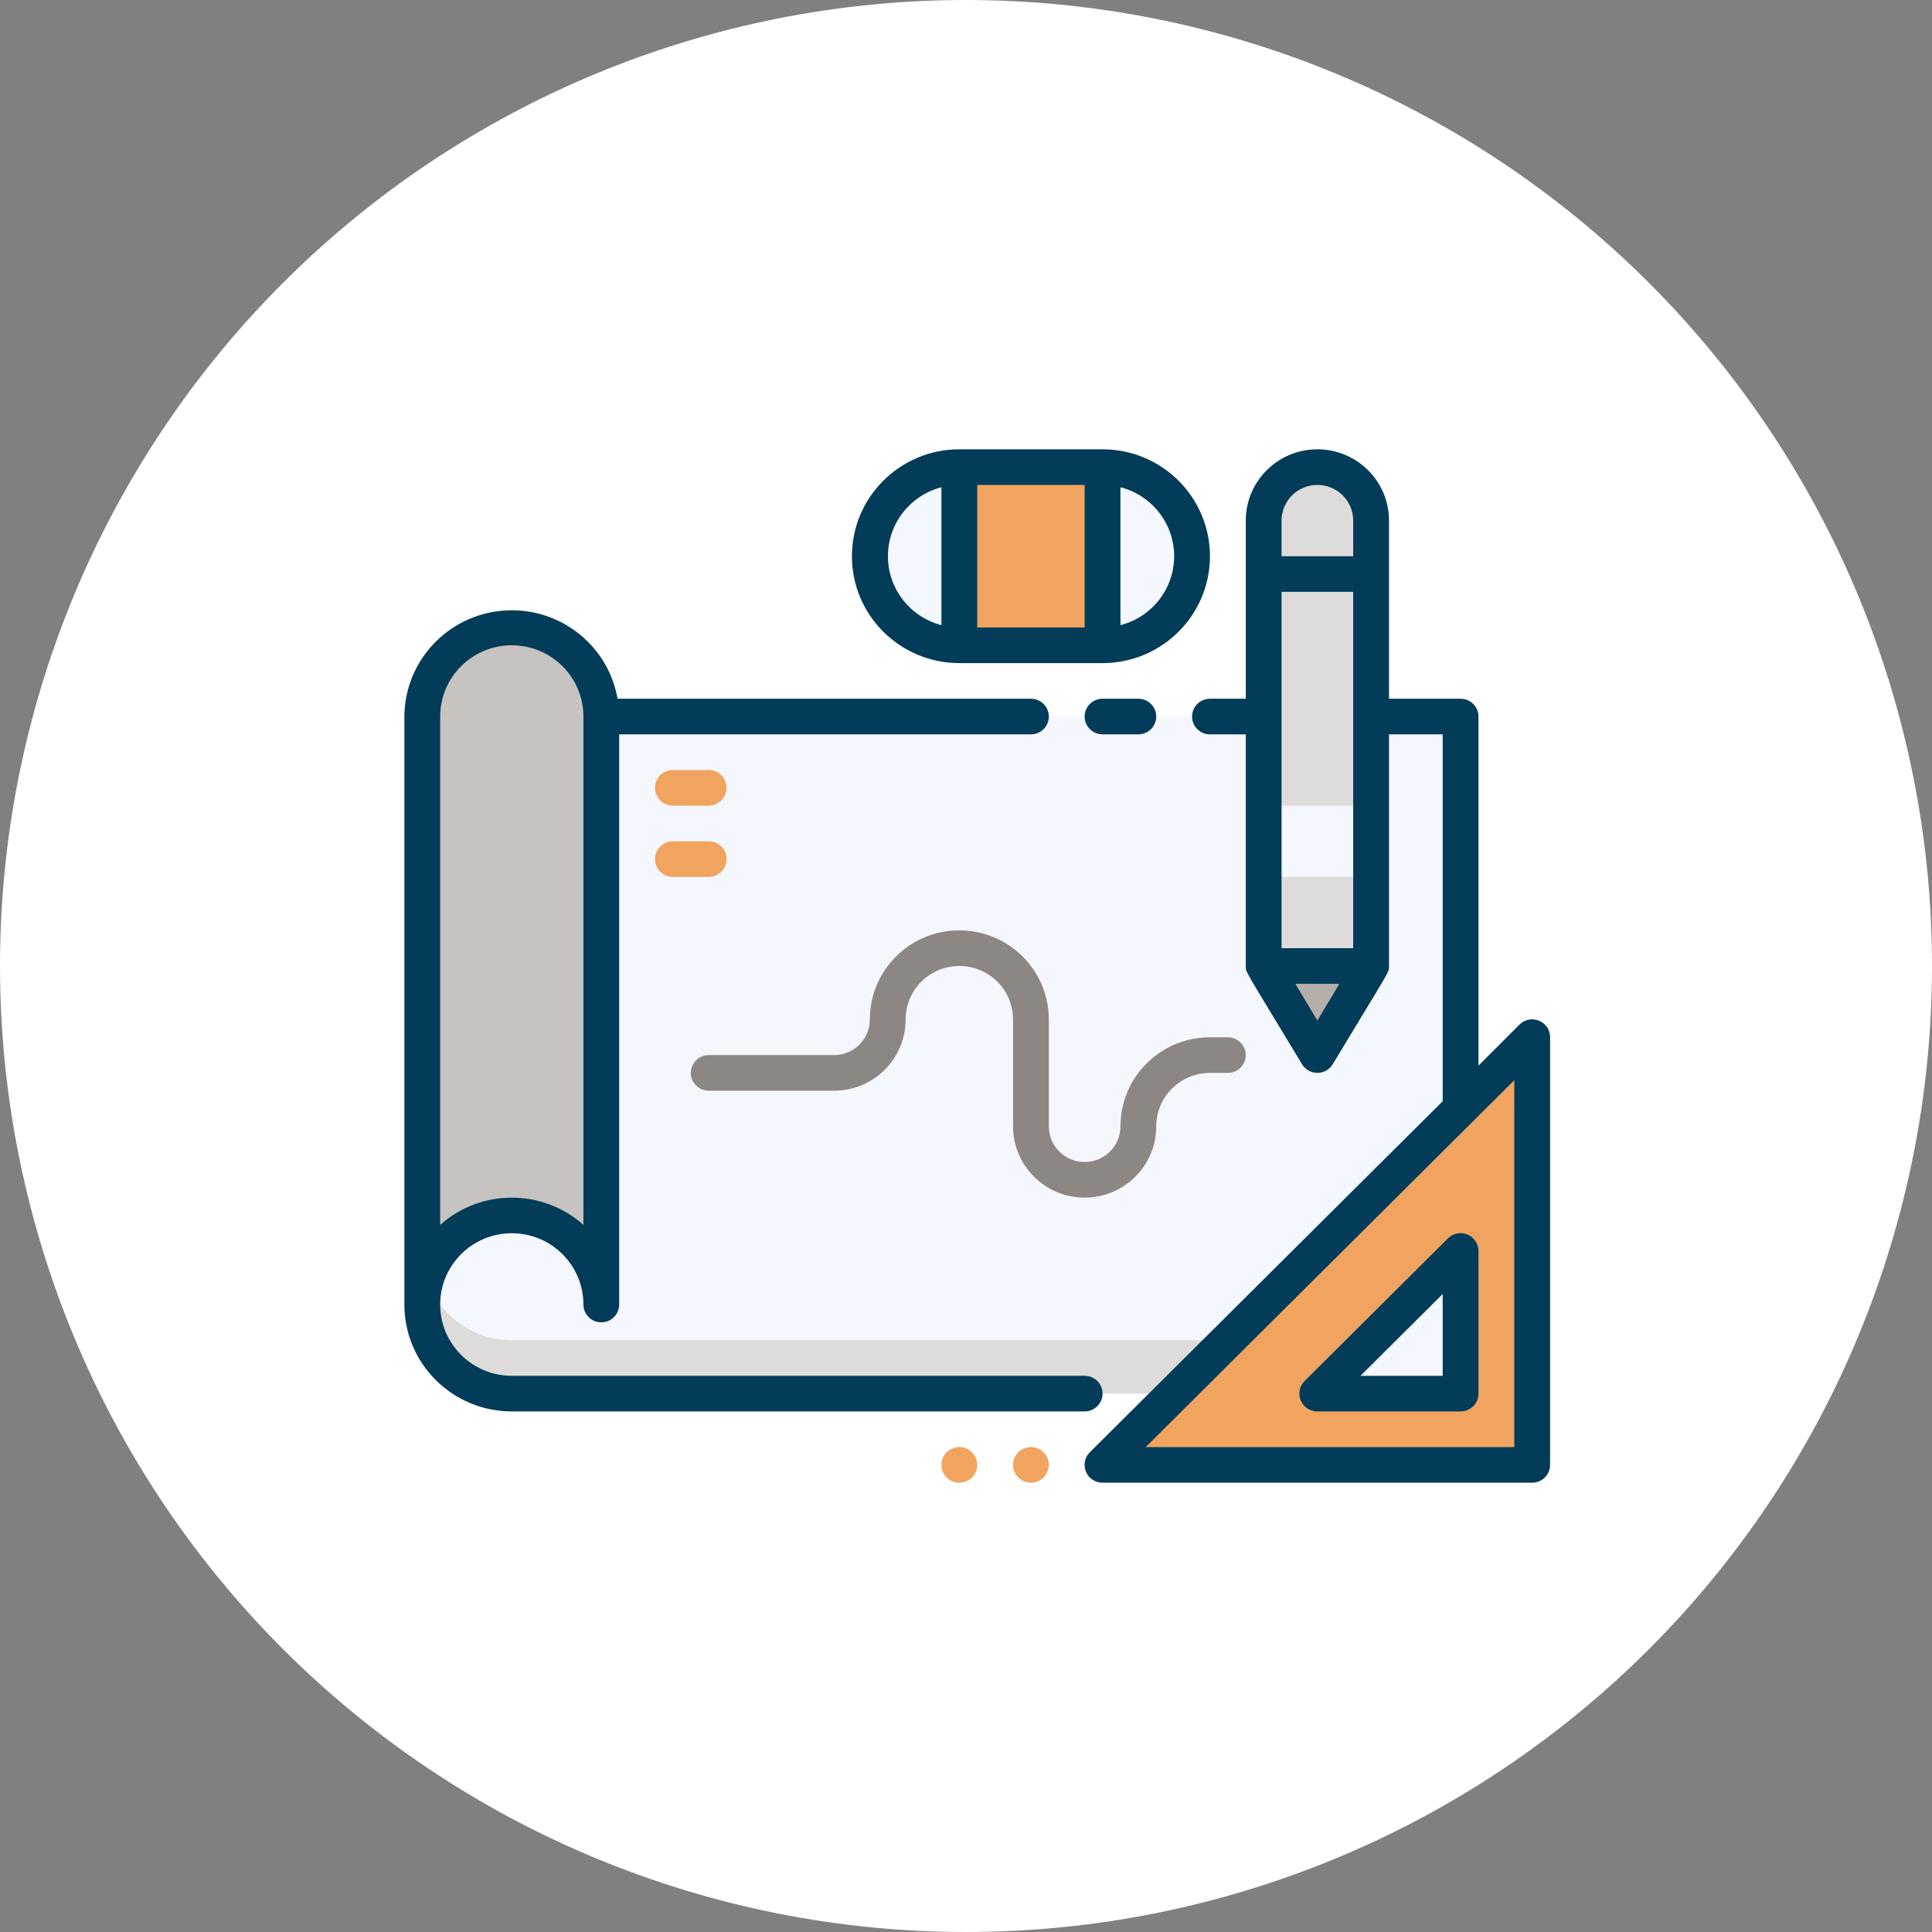<?xml version="1.0" encoding="UTF-8"?> <svg xmlns="http://www.w3.org/2000/svg" xmlns:xlink="http://www.w3.org/1999/xlink" width="86" height="86"><rect width="100%" height="100%" fill="#808080" stroke="none"/><path fill="white" d="M86 43Q86 44.056 85.948 45.11Q85.896 46.164 85.793 47.215Q85.689 48.265 85.535 49.309Q85.38 50.354 85.174 51.389Q84.968 52.424 84.711 53.448Q84.455 54.472 84.148 55.482Q83.842 56.492 83.486 57.486Q83.131 58.48 82.727 59.455Q82.323 60.431 81.872 61.385Q81.42 62.339 80.923 63.27Q80.425 64.201 79.882 65.106Q79.34 66.012 78.753 66.89Q78.167 67.767 77.538 68.615Q76.909 69.463 76.239 70.279Q75.57 71.095 74.861 71.877Q74.152 72.659 73.406 73.406Q72.659 74.152 71.877 74.861Q71.095 75.57 70.279 76.239Q69.463 76.909 68.615 77.538Q67.767 78.167 66.89 78.753Q66.012 79.34 65.106 79.882Q64.201 80.425 63.27 80.923Q62.339 81.42 61.385 81.872Q60.431 82.323 59.455 82.727Q58.48 83.131 57.486 83.486Q56.492 83.842 55.482 84.148Q54.472 84.455 53.448 84.711Q52.424 84.968 51.389 85.174Q50.354 85.38 49.309 85.535Q48.265 85.689 47.215 85.793Q46.164 85.896 45.11 85.948Q44.056 86 43 86Q41.944 86 40.89 85.948Q39.836 85.896 38.785 85.793Q37.735 85.689 36.691 85.535Q35.646 85.38 34.611 85.174Q33.576 84.968 32.552 84.711Q31.528 84.455 30.518 84.148Q29.508 83.842 28.514 83.486Q27.52 83.131 26.545 82.727Q25.569 82.323 24.615 81.872Q23.661 81.42 22.73 80.923Q21.799 80.425 20.894 79.882Q19.988 79.34 19.11 78.753Q18.233 78.167 17.385 77.538Q16.537 76.909 15.721 76.239Q14.905 75.57 14.123 74.861Q13.341 74.152 12.594 73.406Q11.848 72.659 11.139 71.877Q10.43 71.095 9.761 70.279Q9.091 69.463 8.462 68.615Q7.833 67.767 7.247 66.89Q6.66 66.012 6.118 65.106Q5.575 64.201 5.077 63.27Q4.58 62.339 4.128 61.385Q3.677 60.431 3.273 59.455Q2.869 58.48 2.514 57.486Q2.158 56.492 1.852 55.482Q1.545 54.472 1.289 53.448Q1.032 52.424 0.826 51.389Q0.62 50.354 0.465 49.309Q0.311 48.265 0.207 47.215Q0.104 46.164 0.052 45.11Q0 44.056 0 43Q0 41.944 0.052 40.89Q0.104 39.836 0.207 38.785Q0.311 37.735 0.465 36.691Q0.62 35.646 0.826 34.611Q1.032 33.576 1.289 32.552Q1.545 31.528 1.852 30.518Q2.158 29.508 2.514 28.514Q2.869 27.52 3.273 26.545Q3.677 25.569 4.128 24.615Q4.58 23.661 5.077 22.73Q5.575 21.799 6.118 20.894Q6.66 19.988 7.247 19.11Q7.833 18.233 8.462 17.385Q9.091 16.537 9.761 15.721Q10.43 14.905 11.139 14.123Q11.848 13.341 12.594 12.594Q13.341 11.848 14.123 11.139Q14.905 10.43 15.721 9.761Q16.537 9.091 17.385 8.462Q18.233 7.833 19.11 7.247Q19.988 6.66 20.894 6.118Q21.799 5.575 22.73 5.077Q23.661 4.58 24.615 4.128Q25.569 3.677 26.545 3.273Q27.52 2.869 28.514 2.514Q29.508 2.158 30.518 1.852Q31.528 1.545 32.552 1.289Q33.576 1.032 34.611 0.826Q35.646 0.62 36.691 0.465Q37.735 0.311 38.785 0.207Q39.836 0.104 40.89 0.052Q41.944 0 43 0Q44.056 0 45.11 0.052Q46.164 0.104 47.215 0.207Q48.265 0.311 49.309 0.465Q50.354 0.62 51.389 0.826Q52.424 1.032 53.448 1.289Q54.472 1.545 55.482 1.852Q56.492 2.158 57.486 2.514Q58.48 2.869 59.455 3.273Q60.431 3.677 61.385 4.128Q62.339 4.58 63.27 5.077Q64.201 5.575 65.106 6.118Q66.012 6.66 66.89 7.247Q67.767 7.833 68.615 8.462Q69.463 9.091 70.279 9.761Q71.095 10.43 71.877 11.139Q72.659 11.848 73.406 12.594Q74.152 13.341 74.861 14.123Q75.57 14.905 76.239 15.721Q76.909 16.537 77.538 17.385Q78.167 18.233 78.753 19.11Q79.34 19.988 79.882 20.894Q80.425 21.799 80.923 22.73Q81.42 23.661 81.872 24.615Q82.323 25.569 82.727 26.545Q83.131 27.52 83.486 28.514Q83.842 29.508 84.148 30.518Q84.455 31.528 84.711 32.552Q84.968 33.576 85.174 34.611Q85.38 35.646 85.535 36.691Q85.689 37.735 85.793 38.785Q85.896 39.836 85.948 40.89Q86 41.944 86 43Z"></path><path fill="#F5F7FF" transform="translate(18.797 31.896)" d="M0 0L46.219 0L46.219 30.138L3.984 30.138C2.928 30.138 1.914 29.72 1.167 28.976C0.42 28.233 0 27.224 0 26.172L0 0Z"></path><path fill="#DEDCDA" transform="translate(18.797 55.69)" d="M0 0L0 2.379C0 3.431 0.42 4.44 1.167 5.183C1.914 5.927 2.928 6.345 3.984 6.345L46.219 6.345L46.219 3.966L3.984 3.966C2.928 3.966 1.914 3.548 1.167 2.804C0.42 2.06 0 1.052 0 0L0 0Z"></path><path fill="#C7C3C0" transform="translate(18.797 27.931)" d="M7.969 3.966L7.969 30.138C7.969 27.948 6.185 26.172 3.984 26.172C1.784 26.172 0 27.948 0 30.138L0 3.966C0 1.775 1.784 0 3.984 0C6.185 0 7.969 1.775 7.969 3.966Z"></path><path fill="#DEDCDA" transform="translate(56.25 20.793)" d="M4.781 22.207L0 22.207L0 2.379C0 1.065 1.07 0 2.391 0C3.711 0 4.781 1.065 4.781 2.379L4.781 22.207Z"></path><path fill="#F5F7FF" transform="translate(56.25 35.862)" d="M0 0L4.781 0L4.781 3.172L0 3.172L0 0Z"></path><path fill="#B6AEA9" transform="translate(56.25 43)" d="M0 0L2.391 3.966L4.781 0L0 0L0 0Z"></path><path fill="#F0A45F" transform="translate(42.703 20.793)" d="M0 0L6.375 0L6.375 7.931L0 7.931L0 0Z"></path><path fill="#F5F7FF" transform="translate(38.719 20.793)" d="M3.984 7.931C1.784 7.931 0 6.156 0 3.966C0 1.775 1.784 0 3.984 0L3.984 7.931Z"></path><path fill="#F5F7FF" transform="translate(49.078 20.793)" d="M0 7.931L0 0C2.201 0 3.984 1.775 3.984 3.966C3.984 6.156 2.201 7.931 0 7.931L0 7.931Z"></path><path fill="#F0A45F" transform="translate(49.078 46.172)" d="M19.125 0L19.125 19.034L0 19.034L19.125 0L19.125 0Z"></path><path fill="#F5F7FF" transform="translate(58.641 55.69)" d="M6.375 0L6.375 6.345L0 6.345L6.375 0L6.375 0Z"></path><path fill="#033C59" transform="translate(48.281 31.103)" d="M0.797 0C0.357 0 0 0.355 0 0.793C0 1.231 0.357 1.586 0.797 1.586L2.391 1.586C2.831 1.586 3.187 1.231 3.187 0.793C3.187 0.355 2.831 0 2.391 0L0.797 0Z"></path><path fill="#033C59" transform="translate(18 27.165)" d="M31.078 34.869C31.078 34.431 30.721 34.076 30.281 34.076L4.781 34.076C3.021 34.076 1.594 32.656 1.594 30.904C1.594 29.152 3.021 27.731 4.781 27.731C6.542 27.731 7.969 29.152 7.969 30.904C7.969 31.342 8.326 31.697 8.766 31.697C9.206 31.697 9.562 31.342 9.562 30.904L9.562 5.524L27.891 5.524C28.331 5.524 28.687 5.169 28.687 4.731C28.687 4.293 28.331 3.938 27.891 3.938L9.491 3.938C9.064 1.512 6.847 -0.189 4.381 0.017C1.915 0.223 0.014 2.268 0 4.731L0 30.904C0 33.532 2.141 35.662 4.781 35.662L30.281 35.662C30.721 35.662 31.078 35.307 31.078 34.869ZM1.594 4.731C1.594 2.979 3.021 1.559 4.781 1.559C6.542 1.559 7.969 2.979 7.969 4.731L7.969 27.358C6.154 25.743 3.409 25.743 1.594 27.358L1.594 4.731Z"></path><path fill="#033C59" transform="translate(37.922 20)" d="M4.781 9.517L11.156 9.517C13.797 9.517 15.937 7.387 15.937 4.759C15.937 2.131 13.797 0 11.156 0L4.781 0C2.141 0 0 2.131 0 4.759C0 7.387 2.141 9.517 4.781 9.517ZM14.344 4.759C14.343 6.204 13.36 7.466 11.953 7.828L11.953 1.689C13.36 2.051 14.343 3.313 14.344 4.759ZM10.359 7.931L5.578 7.931L5.578 1.586L10.359 1.586L10.359 7.931ZM3.984 1.689L3.984 7.828C2.582 7.463 1.603 6.202 1.603 4.759C1.603 3.316 2.582 2.054 3.984 1.689Z"></path><path fill="#033C59" transform="translate(48.277 20)" d="M19.361 25.609L17.536 27.433L17.536 11.897C17.536 11.459 17.179 11.103 16.739 11.103L13.552 11.103L13.552 3.172C13.552 1.42 12.124 0 10.364 0C8.604 0 7.177 1.42 7.177 3.172L7.177 11.103L5.583 11.103C5.143 11.103 4.786 11.459 4.786 11.897C4.786 12.335 5.143 12.69 5.583 12.69L7.177 12.69L7.177 23C7.177 23.309 7.089 23.071 9.679 27.37C9.822 27.611 10.083 27.758 10.364 27.758C10.645 27.758 10.906 27.611 11.049 27.37C13.663 23.04 13.552 23.301 13.552 23L13.552 12.69L15.942 12.69L15.942 29.02L0.236 44.644C0.006 44.871 -0.063 45.213 0.061 45.511C0.185 45.809 0.478 46.002 0.802 46L19.927 46C20.367 46 20.723 45.645 20.723 45.207L20.723 26.172C20.725 25.85 20.531 25.559 20.232 25.435C19.933 25.312 19.589 25.381 19.361 25.609ZM8.77 22.207L8.77 6.345L11.958 6.345L11.958 22.207L8.77 22.207ZM10.364 1.586C11.244 1.586 11.958 2.296 11.958 3.172L11.958 4.759L8.77 4.759L8.77 3.172C8.77 2.296 9.484 1.586 10.364 1.586ZM10.364 25.427L9.384 23.793L11.344 23.793L10.364 25.427ZM19.13 44.414L2.722 44.414L19.13 28.084L19.13 44.414Z"></path><path fill="#033C59" transform="translate(57.839 54.892)" d="M6.611 0.235L0.236 6.579C0.006 6.806 -0.063 7.149 0.061 7.447C0.185 7.744 0.478 7.938 0.802 7.936L7.177 7.936C7.617 7.936 7.973 7.581 7.973 7.143L7.973 0.798C7.975 0.476 7.781 0.184 7.482 0.061C7.183 -0.063 6.839 0.006 6.611 0.235ZM6.38 6.349L2.722 6.349L6.38 2.709L6.38 6.349Z"></path><path fill="#8D8783" transform="translate(30.75 41.414)" d="M17.531 11.897C15.771 11.897 14.344 10.476 14.344 8.724L14.344 3.966C14.344 2.651 13.273 1.586 11.953 1.586C10.633 1.586 9.562 2.651 9.562 3.966C9.562 5.718 8.135 7.138 6.375 7.138L0.797 7.138C0.357 7.138 0 6.783 0 6.345C0 5.907 0.357 5.552 0.797 5.552L6.375 5.552C7.255 5.552 7.969 4.842 7.969 3.966C7.969 1.775 9.753 0 11.953 0C14.154 0 15.937 1.775 15.937 3.966L15.937 8.724C15.937 9.6 16.651 10.31 17.531 10.31C18.411 10.31 19.125 9.6 19.125 8.724C19.125 6.534 20.909 4.759 23.109 4.759L23.906 4.759C24.346 4.759 24.703 5.114 24.703 5.552C24.703 5.99 24.346 6.345 23.906 6.345L23.109 6.345C21.789 6.345 20.719 7.41 20.719 8.724C20.719 10.476 19.292 11.897 17.531 11.897Z"></path><path fill="#F0A45F" transform="translate(45.094 64.414)" d="M0.797 0C0.357 0 0 0.355 0 0.793C0 1.231 0.357 1.586 0.797 1.586C1.237 1.586 1.594 1.231 1.594 0.793C1.594 0.355 1.237 0 0.797 0Z"></path><path fill="#F0A45F" transform="translate(41.906 64.414)" d="M0.797 0C0.357 0 0 0.355 0 0.793C0 1.231 0.357 1.586 0.797 1.586C1.237 1.586 1.594 1.231 1.594 0.793C1.594 0.355 1.237 0 0.797 0Z"></path><path fill="#F0A45F" transform="translate(29.156 37.448)" d="M2.391 0L0.797 0C0.357 0 0 0.355 0 0.793C0 1.231 0.357 1.586 0.797 1.586L2.391 1.586C2.831 1.586 3.187 1.231 3.187 0.793C3.187 0.355 2.831 0 2.391 0Z"></path><path fill="#F0A45F" transform="translate(29.156 34.276)" d="M0.797 1.586L2.391 1.586C2.831 1.586 3.187 1.231 3.187 0.793C3.187 0.355 2.831 0 2.391 0L0.797 0C0.357 0 0 0.355 0 0.793C0 1.231 0.357 1.586 0.797 1.586Z"></path></svg> 